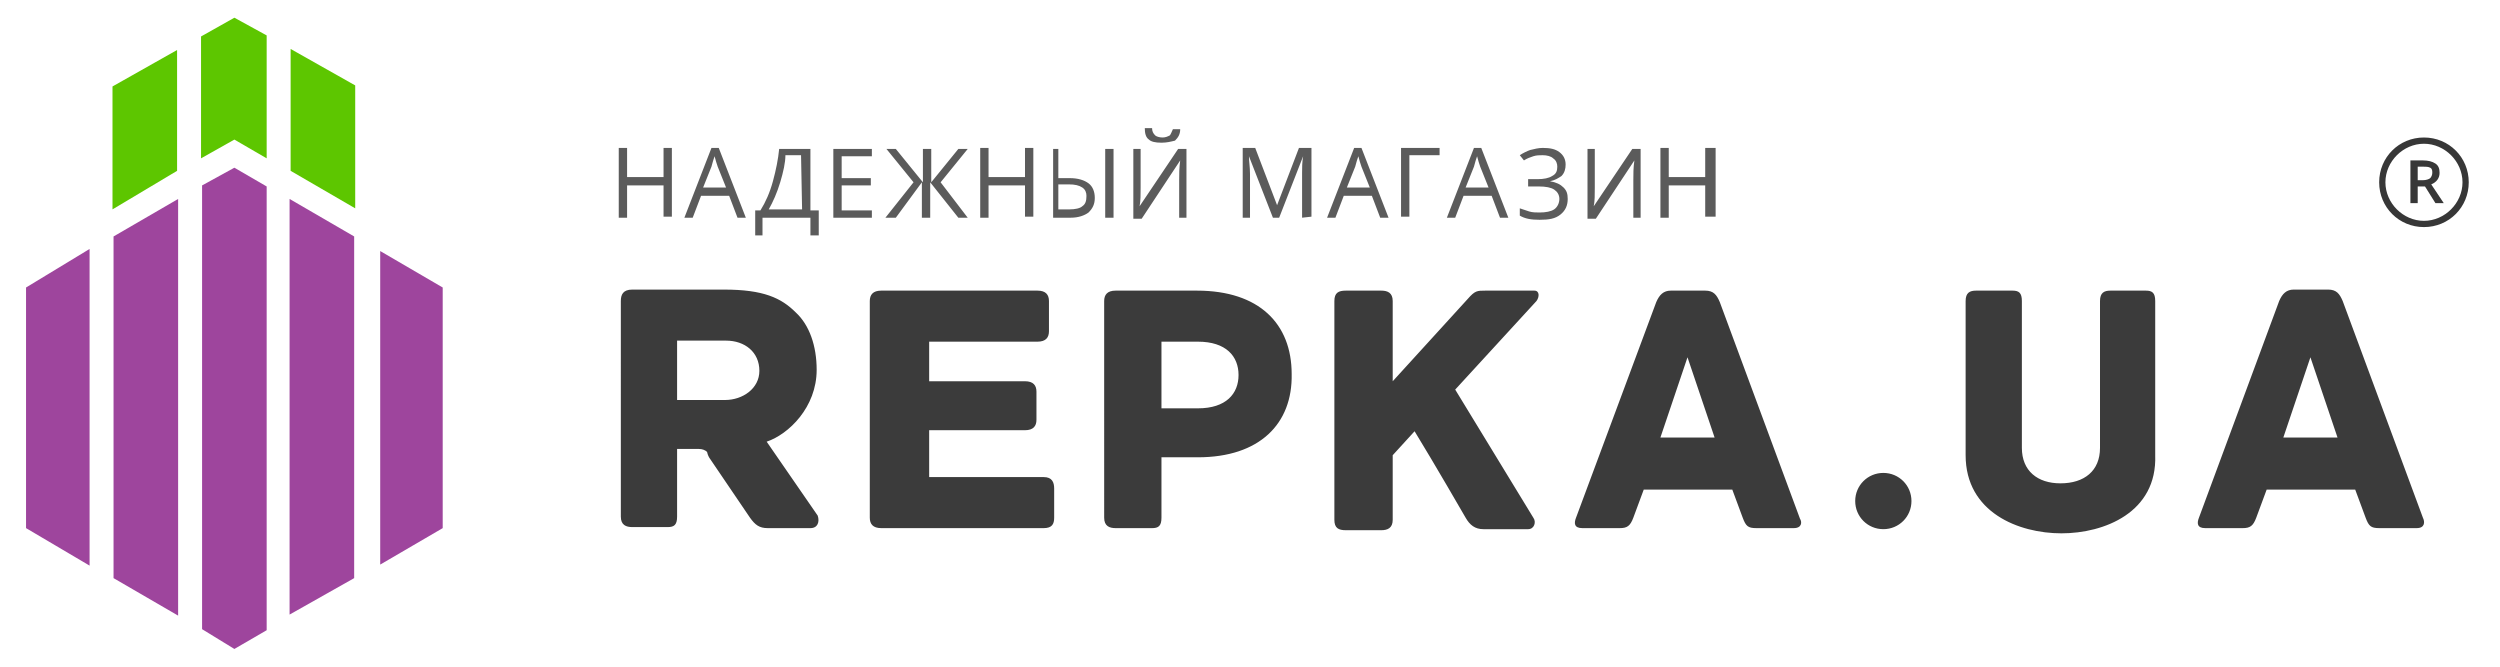 <?xml version="1.0" encoding="utf-8"?>
<!-- Generator: Adobe Illustrator 17.1.0, SVG Export Plug-In . SVG Version: 6.00 Build 0)  -->
<!DOCTYPE svg PUBLIC "-//W3C//DTD SVG 1.1//EN" "http://www.w3.org/Graphics/SVG/1.1/DTD/svg11.dtd">
<svg version="1.1" xmlns="http://www.w3.org/2000/svg" xmlns:xlink="http://www.w3.org/1999/xlink" x="0px" y="0px"
	 viewBox="0 0 240 64" enable-background="new 0 0 240 64" xml:space="preserve">
<g id="Layer_1">
	<g id="Layer_1_1_">
	</g>
	<g id="logo_x5F_gorizont">
		<path fill="#373737" d="M232.7,13.5v0.3c2,0,3.7,1.7,3.7,3.7s-1.7,3.7-3.7,3.7c-2,0-3.7-1.7-3.7-3.7s1.7-3.7,3.7-3.7V13.5v-0.3
			c-2.4,0-4.3,1.9-4.3,4.3s1.9,4.3,4.3,4.3c2.4,0,4.3-1.9,4.3-4.3s-1.9-4.3-4.3-4.3V13.5L232.7,13.5L232.7,13.5z"/>
		<path fill="#373737" d="M232.2,16h0.4c0.3,0,0.5,0,0.7,0.1s0.2,0.3,0.2,0.5s-0.1,0.4-0.2,0.5c-0.1,0.1-0.4,0.2-0.7,0.2h-0.5V16
			L232.2,16z M232.8,17.9l1,1.6h0.8l-1.2-1.8c0.5-0.2,0.8-0.6,0.8-1.1c0-0.4-0.1-0.7-0.4-0.9s-0.7-0.3-1.2-0.3h-1.2v4.1h0.7v-1.6
			H232.8L232.8,17.9z"/>
		<g>
			<path fill="#3B3B3B" d="M77.8,50.7h-4.1c-0.8,0-1.2-0.3-1.7-1l-3.8-5.6c-0.3-0.4-0.4-0.8-0.4-1.8v-2.8c0-0.6,0.3-1.1,1.1-1.1h0.7
				c1.7,0,3.3-1.1,3.3-2.8c0-1.8-1.4-2.9-3.2-2.9h-4.7v16.9c0,0.8-0.3,1-0.9,1h-3.4c-0.6,0-1.1-0.2-1.1-1V28.9
				c0-0.6,0.2-1.1,1.1-1.1h8.8c3.8,0,5.5,0.8,6.9,2.2c1.3,1.2,2,3.2,2,5.5c0,3.6-2.7,6.2-4.8,6.9l4.9,7.1
				C78.7,50.1,78.5,50.7,77.8,50.7L77.8,50.7z M100.2,50.7H84.6c-0.8,0-1.1-0.4-1.1-1V28.9c0-0.6,0.3-1,1.1-1h15
				c0.8,0,1.1,0.4,1.1,1v2.9c0,0.6-0.3,1-1.1,1H89.2v3.8h9.2c0.8,0,1.1,0.4,1.1,1v2.7c0,0.6-0.3,1-1.1,1h-9.2v4.5h11
				c0.8,0,1,0.5,1,1.1v2.8C101.2,50.3,101,50.7,100.2,50.7L100.2,50.7z M115,43.9h-3.5v5.8c0,0.8-0.3,1-0.9,1h-3.5
				c-0.6,0-1.1-0.2-1.1-1V28.9c0-0.6,0.3-1,1.1-1h7.8c6,0,9.1,3.2,9.1,8C124.1,40.7,120.9,43.9,115,43.9L115,43.9z M115,32.8h-3.5
				v6.4h3.5c2.7,0,3.9-1.4,3.9-3.2C118.9,34.2,117.7,32.8,115,32.8L115,32.8z M147.5,28.9l-7.8,8.5l7.5,12.3
				c0.3,0.4,0.1,1.1-0.5,1.1h-4.3c-0.8,0-1.3-0.4-1.7-1.1c0,0-3-5.2-4.9-8.3l-2.1,2.3v6.2c0,0.8-0.5,1-1.1,1h-3.4
				c-0.7,0-1.1-0.2-1.1-1V28.9c0-0.8,0.4-1,1.1-1h3.4c0.6,0,1.1,0.2,1.1,1v7.7l7.2-7.9c0.7-0.8,0.9-0.8,1.7-0.8h4.7
				C147.8,27.9,147.8,28.5,147.5,28.9L147.5,28.9z M172.2,50.7h-3.6c-0.8,0-1-0.2-1.3-1l-1-2.7h-8.5l-1,2.7c-0.3,0.8-0.6,1-1.3,1
				h-3.6c-0.8,0-0.8-0.5-0.6-1L159,29c0.3-0.7,0.7-1.1,1.4-1.1h3.3c0.8,0,1.1,0.4,1.4,1.1l7.7,20.8C173,50.1,173,50.7,172.2,50.7
				L172.2,50.7z M162,34.3l-2.6,7.7h5.2L162,34.3L162,34.3z M197.9,51.2c-4.1,0-9.2-2-9.2-7.5V28.9c0-0.8,0.4-1,1-1h3.5
				c0.6,0,0.9,0.2,0.9,1V43c0,2.2,1.5,3.4,3.7,3.4c2.3,0,3.8-1.2,3.8-3.4V28.9c0-0.8,0.4-1,1-1h3.4c0.6,0,0.9,0.2,0.9,1v14.8
				C207.1,49.2,202,51.2,197.9,51.2L197.9,51.2z M232,50.7h-3.6c-0.8,0-1-0.2-1.3-1l-1-2.7h-8.5l-1,2.7c-0.3,0.8-0.6,1-1.3,1h-3.6
				c-0.8,0-0.8-0.5-0.6-1l7.7-20.8c0.3-0.7,0.7-1.1,1.4-1.1h3.3c0.8,0,1.1,0.4,1.4,1.1l7.7,20.8C232.8,50.1,232.8,50.7,232,50.7
				L232,50.7z M221.8,34.3l-2.6,7.7h5.2L221.8,34.3L221.8,34.3z M67.9,43.4c-0.2-0.2-0.5-0.3-0.8-0.3c-0.3,0-2.8,0-2.8,0v-4.7h6.4
				v8.7C70.6,47.2,68.6,44.5,67.9,43.4L67.9,43.4z M180.8,50.8c-1.5,0-2.7-1.2-2.7-2.7c0-1.5,1.2-2.7,2.7-2.7c1.5,0,2.7,1.2,2.7,2.7
				C183.5,49.6,182.3,50.8,180.8,50.8L180.8,50.8z"/>
		</g>
		<path fill="#5B5B5B" d="M63.7,20.9v-3.1h-3.5v3.1h-0.8v-6.7h0.8v2.8h3.5v-2.8h0.8v6.6H63.7L63.7,20.9z M70.8,20.9L70,18.8h-2.7
			l-0.8,2.1h-0.8l2.6-6.7H69l2.6,6.7H70.8L70.8,20.9z M68.9,16c-0.1-0.3-0.2-0.6-0.3-1c-0.1,0.3-0.2,0.6-0.3,1l-0.8,2h2.2L68.9,16
			L68.9,16z M77.8,22.6v-1.7h-4.6v1.7h-0.7v-2.4H73c0.5-0.8,0.9-1.7,1.2-2.8c0.3-1.1,0.5-2.1,0.6-3.1h3v5.9h0.8v2.4L77.8,22.6
			L77.8,22.6z M76.9,14.9h-1.5c0,0.7-0.2,1.6-0.5,2.6s-0.7,1.9-1.1,2.6h3.2L76.9,14.9L76.9,14.9z M83.7,20.2v0.7H80v-6.6h3.7v0.7
			h-2.9v2.1h2.8v0.7h-2.8v2.4H83.7L83.7,20.2z M92.9,20.9H92l-2.7-3.4v3.4h-0.8v-3.4L86,20.9H85l2.7-3.4l-2.6-3.2H86l2.6,3.2v-3.2
			h0.8v3.2l2.6-3.2h0.9l-2.6,3.2L92.9,20.9L92.9,20.9z M98.4,20.9v-3.1h-3.5v3.1h-0.8v-6.7h0.8v2.8h3.5v-2.8h0.8v6.6H98.4L98.4,20.9
			z M106.1,20.9v-6.6h0.8v6.6H106.1L106.1,20.9z M104.5,20.4c-0.4,0.3-1,0.5-1.7,0.5h-1.7v-6.6h0.5v2.8h1.1c0.8,0,1.4,0.2,1.8,0.5
			s0.6,0.8,0.6,1.4C105.1,19.6,104.9,20,104.5,20.4L104.5,20.4z M103.9,18c-0.3-0.2-0.7-0.3-1.3-0.3h-1v2.4h1.1c0.5,0,1-0.1,1.2-0.3
			c0.3-0.2,0.4-0.5,0.4-1C104.3,18.5,104.2,18.2,103.9,18L103.9,18z M113.2,20.9v-3.6c0-0.6,0-1.2,0.1-1.9h0l-3.7,5.6h-0.8v-6.7h0.7
			v3.7c0,0.7,0,1.3-0.1,1.8h0l3.7-5.5h0.8v6.6H113.2L113.2,20.9z M111.5,13.7c-0.6,0-1-0.1-1.2-0.3c-0.3-0.2-0.4-0.6-0.4-1.1h0.7
			c0,0.3,0.1,0.5,0.3,0.7c0.1,0.1,0.4,0.2,0.7,0.2c0.3,0,0.5-0.1,0.7-0.2c0.1-0.1,0.2-0.4,0.3-0.6h0.7c0,0.5-0.2,0.8-0.5,1.1
			C112.4,13.6,112,13.7,111.5,13.7L111.5,13.7z M125,20.9v-4.3c0-0.5,0-1,0.1-1.6h0l-2.3,5.9h-0.6l-2.3-5.9h0c0,0.5,0.1,1,0.1,1.7
			v4.2h-0.7v-6.7h1.2l2.1,5.5h0l2.1-5.5h1.2v6.6L125,20.9L125,20.9z M132.5,20.9l-0.8-2.1H129l-0.8,2.1h-0.8l2.6-6.7h0.7l2.6,6.7
			H132.5L132.5,20.9z M130.7,16c-0.1-0.3-0.2-0.6-0.3-1c-0.1,0.3-0.2,0.6-0.3,1l-0.8,2h2.2L130.7,16L130.7,16z M135.3,14.9v5.9h-0.8
			v-6.6h3.7v0.7H135.3L135.3,14.9z M144,20.9l-0.8-2.1h-2.7l-0.8,2.1h-0.8l2.6-6.7h0.7l2.6,6.7H144L144,20.9z M142.1,16
			c-0.1-0.3-0.2-0.6-0.3-1c-0.1,0.3-0.2,0.6-0.3,1l-0.8,2h2.2L142.1,16L142.1,16z M148.8,17.4L148.8,17.4c0.6,0.1,1,0.3,1.3,0.6
			c0.3,0.3,0.4,0.6,0.4,1.1c0,0.6-0.2,1.1-0.7,1.5c-0.5,0.4-1.1,0.5-2,0.5c-0.8,0-1.4-0.1-1.9-0.4v-0.7c0.3,0.1,0.6,0.2,0.9,0.3
			c0.3,0.1,0.7,0.1,1,0.1c0.6,0,1.1-0.1,1.4-0.3c0.3-0.2,0.5-0.6,0.5-1c0-0.4-0.2-0.7-0.5-0.9c-0.3-0.2-0.8-0.3-1.5-0.3h-1v-0.7h0.9
			c0.6,0,1.1-0.1,1.4-0.3c0.4-0.2,0.5-0.5,0.5-0.9c0-0.3-0.1-0.6-0.4-0.8c-0.2-0.2-0.6-0.3-1-0.3c-0.3,0-0.6,0-0.9,0.1
			c-0.3,0.1-0.6,0.2-0.9,0.4l-0.4-0.5c0.3-0.2,0.7-0.4,1-0.5c0.4-0.1,0.8-0.2,1.2-0.2c0.7,0,1.2,0.1,1.6,0.4s0.6,0.7,0.6,1.2
			c0,0.4-0.1,0.8-0.4,1.1C149.6,17.1,149.3,17.3,148.8,17.4L148.8,17.4z M156.8,20.9v-3.6c0-0.6,0-1.2,0.1-1.9h0l-3.7,5.6h-0.8v-6.7
			h0.7v3.7c0,0.7,0,1.3-0.1,1.8h0l3.7-5.5h0.8v6.6H156.8L156.8,20.9z M163.7,20.9v-3.1h-3.5v3.1h-0.8v-6.7h0.8v2.8h3.5v-2.8h1v6.6
			H163.7L163.7,20.9z"/>
		<g display="none">
			<g display="inline">
				<path fill="#5B5A5B" d="M64.2,16.8h-3.7V14h-0.8v6.6h0.8v-3.1h3.7v3.1H65V14h-0.8V16.8z M69.1,13.9l-2.8,6.7h0.8l0.9-2.1h2.8
					l0.9,2.1h0.8l-2.8-6.7H69.1z M68.3,17.8l0.8-2c0.1-0.4,0.2-0.7,0.3-1c0.1,0.4,0.2,0.7,0.3,1l0.8,2H68.3z M78.6,14h-3.2
					c0,0.9-0.2,2-0.6,3.1s-0.8,2.1-1.3,2.8h-0.5v2.4h0.8v-1.7h4.9v1.7h0.8v-2.4h-0.9V14z M77.8,19.9h-3.4c0.4-0.7,0.8-1.6,1.2-2.6
					c0.3-1,0.5-1.9,0.6-2.6h1.6V19.9z M80.5,14.4l0.8,0.2V20l-0.8,0.2v0.4H83v-0.4L82.2,20v-5.4l0.8-0.2V14h-2.5V14.4z M85.5,19.5
					L85.5,19.5c0-0.5,0-1.2,0-1.8V14h-0.8v6.6h0.9l4-5.6h0c0,0.7-0.1,1.3-0.1,1.9v3.7h0.8V14h-0.9L85.5,19.5z M87.7,13.4
					c0.6,0,1-0.1,1.3-0.3c0.3-0.2,0.4-0.6,0.5-1.1h-0.8c0,0.3-0.1,0.5-0.3,0.6c-0.2,0.1-0.4,0.2-0.7,0.2c-0.4,0-0.6-0.1-0.8-0.2
					c-0.1-0.1-0.2-0.4-0.3-0.7H86c0,0.5,0.2,0.8,0.5,1.1C86.7,13.3,87.1,13.4,87.7,13.4z M97,16.8h-3.7V14h-0.8v6.6h0.8v-3.1H97v3.1
					h0.8V14H97V16.8z M100.8,19.5L100.8,19.5c0-0.5,0-1.2,0-1.8V14H100v6.6h0.9l4-5.6h0c0,0.7-0.1,1.3-0.1,1.9v3.6h0.8V14h-0.9
					L100.8,19.5z M110.7,13.4c0.6,0,1-0.1,1.3-0.3c0.3-0.2,0.4-0.6,0.5-1.1h-0.8c0,0.3-0.1,0.5-0.3,0.6c-0.2,0.1-0.4,0.2-0.7,0.2
					c-0.4,0-0.6-0.1-0.8-0.2c-0.1-0.1-0.2-0.4-0.3-0.7h-0.8c0,0.5,0.2,0.8,0.5,1.1C109.6,13.3,110,13.4,110.7,13.4z M108.4,19.5
					L108.4,19.5c0-0.5,0-1.2,0-1.8V14h-0.8v6.6h0.9l4-5.6h0c0,0.7-0.1,1.3-0.1,1.9v3.7h0.8V14h-0.9L108.4,19.5z M121.6,19.4
					L121.6,19.4l-2.3-5.5H118v6.6h0.8v-4.2c0-0.6,0-1.2-0.1-1.7h0l2.4,5.9h0.7l2.4-5.9h0c0,0.6-0.1,1.1-0.1,1.6v4.3h0.8V14h-1.2
					L121.6,19.4z M129,13.9l-2.8,6.7h0.8l0.9-2.1h2.8l0.9,2.1h0.8l-2.8-6.7H129z M128.2,17.8l0.8-2c0.1-0.4,0.2-0.7,0.3-1
					c0.1,0.4,0.2,0.7,0.3,1l0.8,2H128.2z M133.8,20.6h0.8v-5.9h3.1V14h-4V20.6z M140.8,13.9l-2.8,6.7h0.8l0.9-2.1h2.8l0.9,2.1h0.8
					l-2.8-6.7H140.8z M140,17.8l0.8-2c0.1-0.4,0.2-0.7,0.3-1c0.1,0.4,0.2,0.7,0.3,1l0.8,2H140z M149.4,17.6
					c-0.3-0.3-0.8-0.4-1.3-0.5v0c0.5-0.1,0.9-0.2,1.2-0.5s0.4-0.6,0.4-1.1c0-0.5-0.2-0.9-0.6-1.2c-0.4-0.3-1-0.4-1.7-0.4
					c-0.4,0-0.8,0-1.3,0.2c-0.4,0.1-0.8,0.3-1.1,0.5l0.4,0.5c0.4-0.2,0.7-0.4,1-0.4c0.3-0.1,0.6-0.1,1-0.1c0.4,0,0.8,0.1,1.1,0.3
					c0.3,0.2,0.4,0.4,0.4,0.8c0,0.4-0.2,0.7-0.5,0.9c-0.4,0.2-0.9,0.3-1.5,0.3h-1v0.7h1.1c0.7,0,1.3,0.1,1.6,0.3
					c0.4,0.2,0.5,0.5,0.5,0.9c0,0.4-0.2,0.8-0.5,1c-0.3,0.2-0.8,0.3-1.5,0.3c-0.3,0-0.7,0-1-0.1c-0.4-0.1-0.7-0.2-1-0.3v0.7
					c0.5,0.2,1.2,0.4,2,0.4c0.9,0,1.6-0.2,2.1-0.5c0.5-0.4,0.8-0.8,0.8-1.5C149.9,18.3,149.7,17.9,149.4,17.6z M152.5,19.5
					L152.5,19.5c0-0.5,0-1.2,0-1.8V14h-0.8v6.6h0.9l4-5.6h0c0,0.7-0.1,1.3-0.1,1.9v3.7h0.8V14h-0.9L152.5,19.5z M164,14v2.8h-3.7V14
					h-0.8v6.6h0.8v-3.1h3.7v3.1h0.8V14H164z"/>
			</g>
		</g>
	</g>
</g>
<g id="Layer_2">
</g>
<g id="logo_x5F_gorizont_1_">
	<path fill-rule="evenodd" clip-rule="evenodd" fill="#9E459D" d="M36.5,54.2V24.1l6,3.5v23.1L36.5,54.2L36.5,54.2z M34,55.5
		l-6.2,3.5V19.1l6.2,3.6V55.5L34,55.5z M19.4,60.4V17.8l3.1-1.7l3.1,1.8v42.6l-3.1,1.8L19.4,60.4L19.4,60.4z M10.9,55.5V22.7
		l6.2-3.6l0,40L10.9,55.5L10.9,55.5z M8.6,23.9v30.4l-6.1-3.6V27.6L8.6,23.9z"/>
	<path fill-rule="evenodd" clip-rule="evenodd" fill="#5DC600" d="M27.9,16.4V4.7l6.2,3.5l0,11.8L27.9,16.4L27.9,16.4z M25.6,15.2
		l-3.1-1.8l-3.2,1.8V3.5l3.2-1.8l3.1,1.7V15.2L25.6,15.2z M10.8,8.3L17,4.8v11.6l-6.2,3.7V8.3L10.8,8.3z"/>
</g>
</svg>
